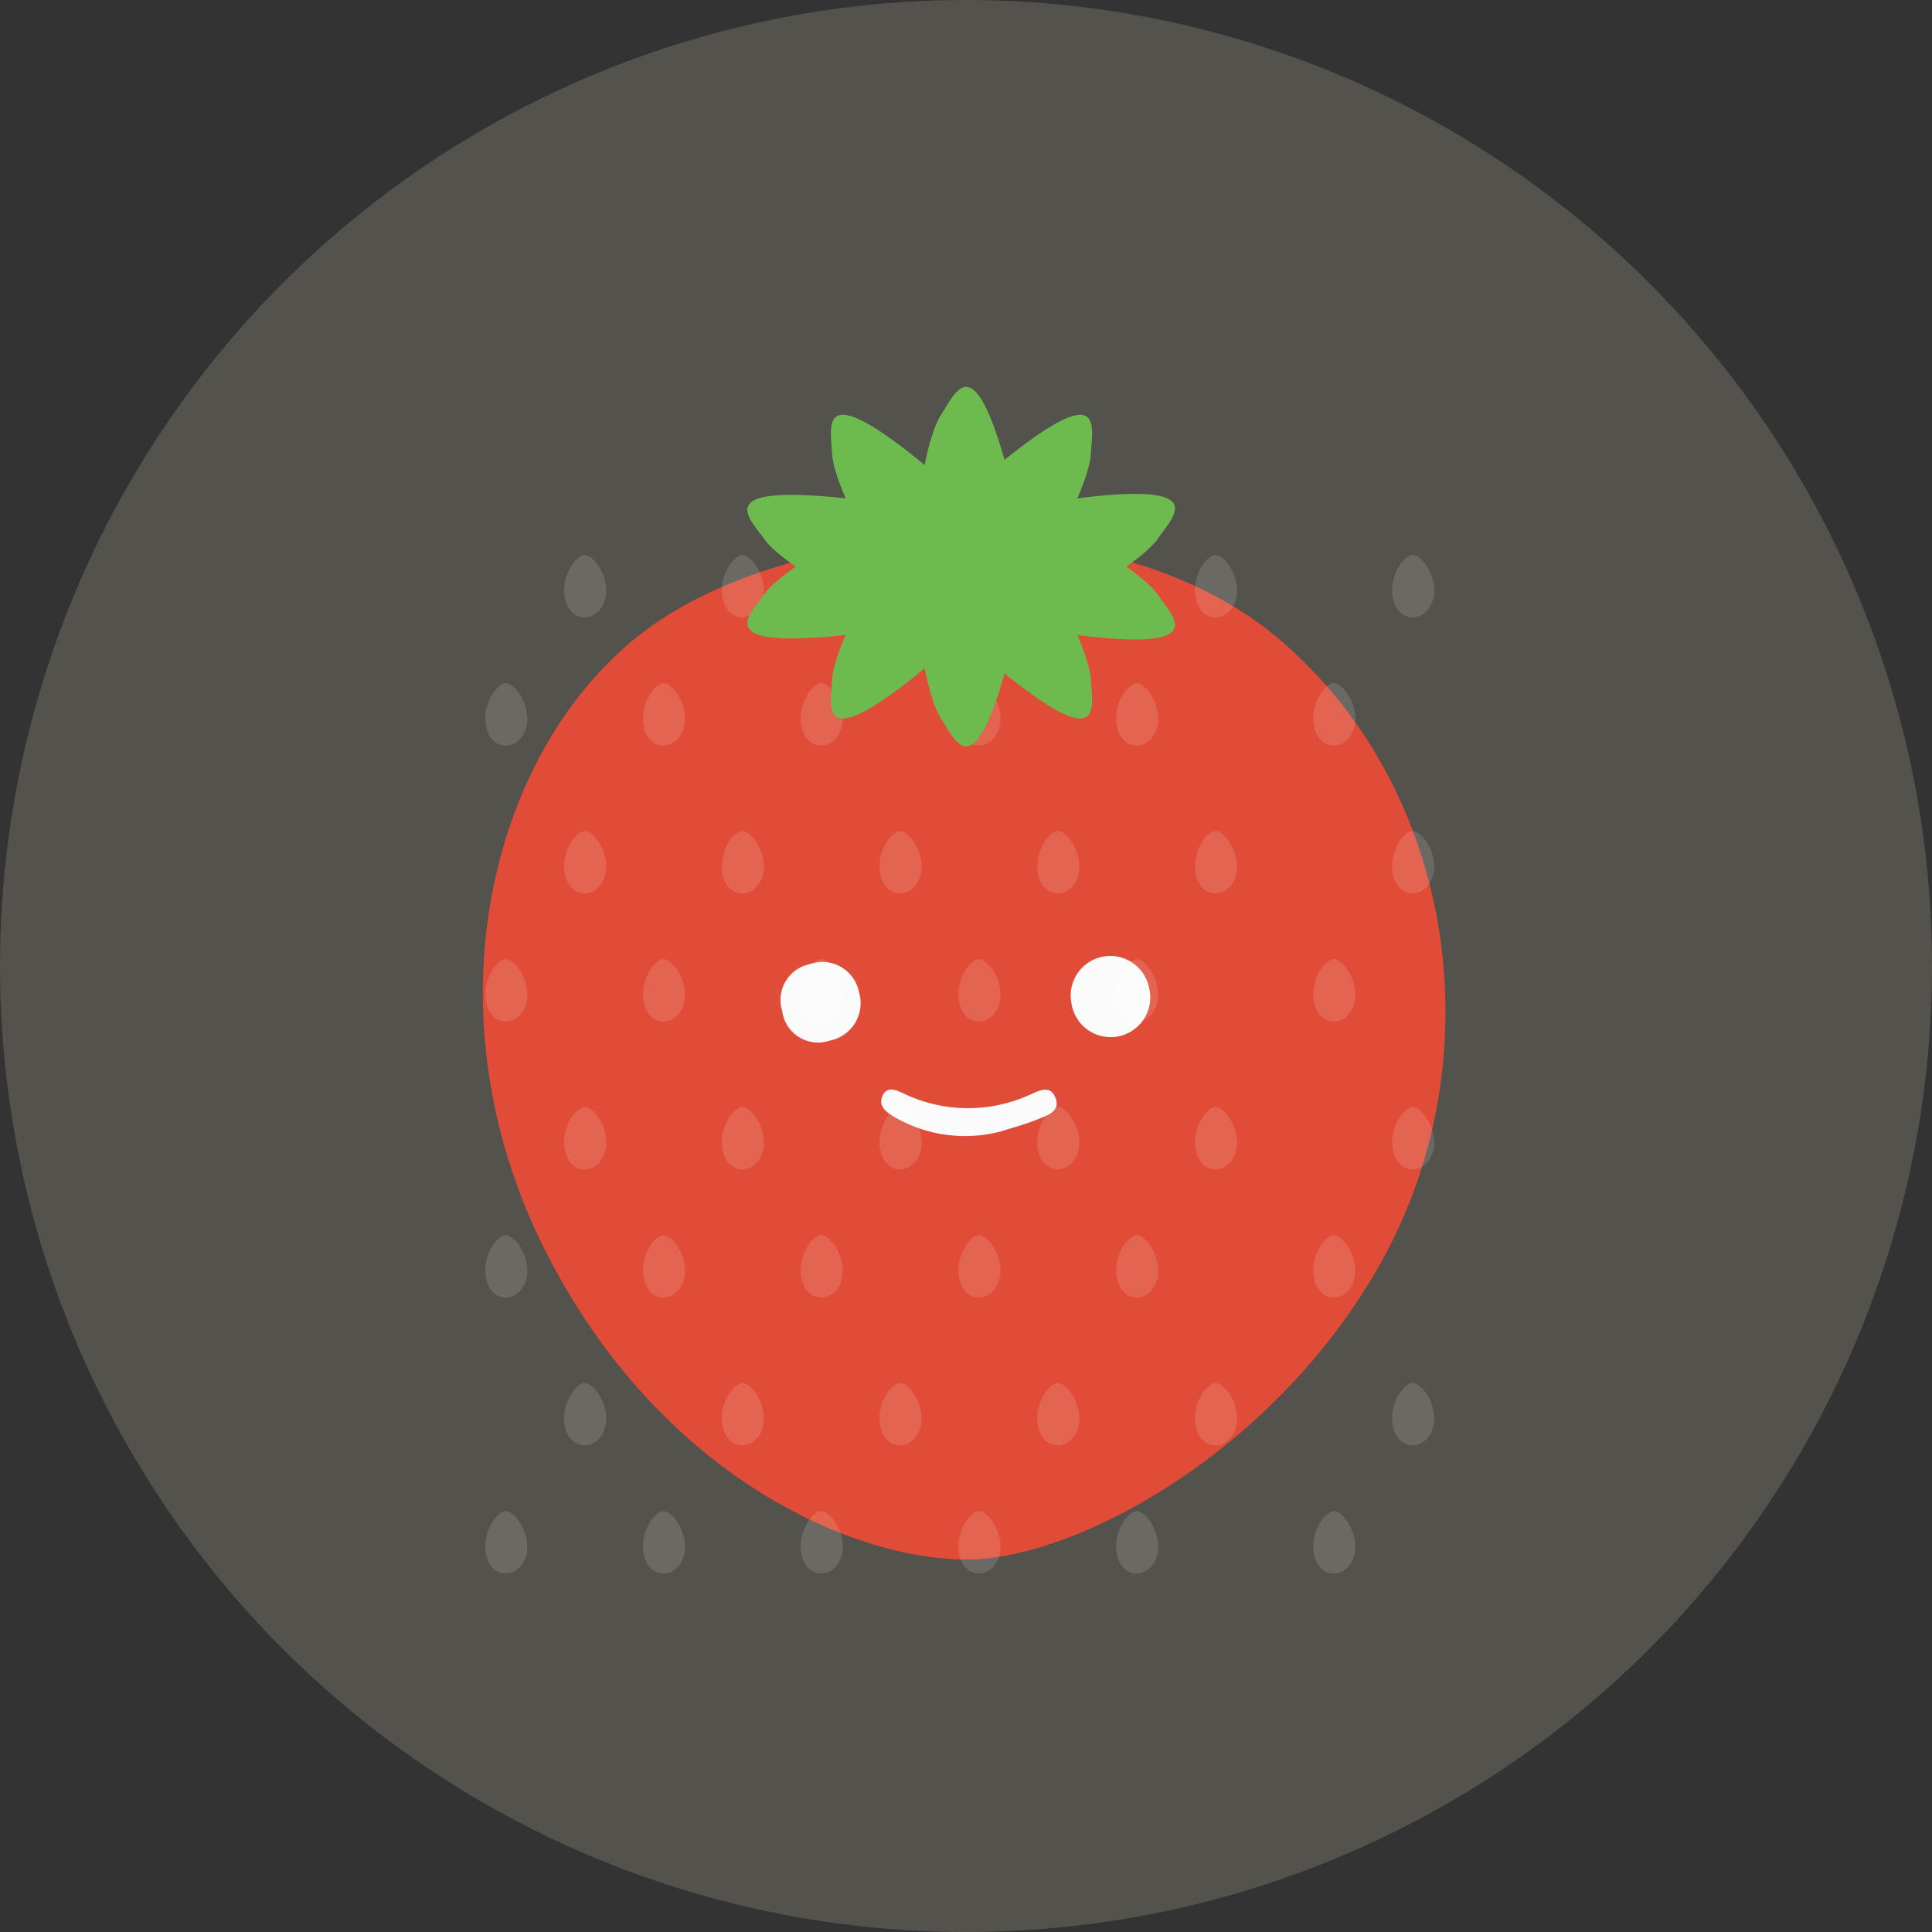 <svg xmlns="http://www.w3.org/2000/svg" xmlns:xlink="http://www.w3.org/1999/xlink" width="196" height="196" viewBox="0 0 196 196">
  <rect x="0" y="0" width="196" height="196" fill="#333333" stroke="none"/>
  <defs>
    <clipPath id="clip-path">
      <rect width="96.883" height="103.311" fill="none"/>
    </clipPath>
  </defs>
  <g id="grade-icon01" transform="translate(-163 -2799)">
    <circle id="楕円形_3" data-name="楕円形 3" cx="98" cy="98" r="98" transform="translate(163 2799)" fill="#d3ceb3" opacity="0.2"/>
    <path id="パス_275" data-name="パス 275" d="M92.328,25.751C81.408,5.034,48.606-4.437,30.424,1.988S-2.289,30.472.3,56.364,18.573,97.283,29.327,101.18s34.1.569,50.834-14.161S103.249,46.467,92.328,25.751Z" transform="translate(197.782 2873.255) rotate(-21)" fill="#e04c37"/>
    <g id="グループ_45" data-name="グループ 45" transform="translate(241.508 2895.221)">
      <path id="パス_261" data-name="パス 261" d="M8.027,4.248A4.019,4.019,0,1,1,0,3.938a4.015,4.015,0,1,1,8.023.309" transform="matrix(0.978, -0.208, 0.208, 0.978, 29.365, 1.669)" fill="#fcfbfc"/>
      <path id="パス_262" data-name="パス 262" d="M4.087,8.016A3.668,3.668,0,0,1,0,4.065,3.7,3.7,0,0,1,3.752.005,3.777,3.777,0,0,1,8.019,3.827,3.876,3.876,0,0,1,4.087,8.016" transform="matrix(0.978, -0.208, 0.208, 0.978, 0, 2.362)" fill="#fcfbfc"/>
      <path id="パス_263" data-name="パス 263" d="M11.342,6.488A14.215,14.215,0,0,1,1.191,2.979C.444,2.336-.417,1.478.225.535.992-.59,1.925.324,2.674.871a15.069,15.069,0,0,0,12.163,2.61c.939-.174,2.326-.691,2.563.856.22,1.449-1.191,1.535-2.164,1.721-1.28.243-2.595.3-3.894.43" transform="matrix(0.978, -0.208, 0.208, 0.978, 10.66, 14.553)" fill="#fcfbfc"/>
    </g>
    <g id="リピートグリッド_2" data-name="リピートグリッド 2" transform="translate(212.228 2855.308)" opacity="0.52" clip-path="url(#clip-path)">
      <g id="グループ_64" data-name="グループ 64" transform="translate(-208.853 -2397.219)">
        <path id="パス_276" data-name="パス 276" d="M1917.953,2403.219c.986,0,2.727,2.525,2,4.672s-3.279,2.263-3.946,0S1916.966,2403.219,1917.953,2403.219Z" transform="translate(-1643 7)" fill="#fff" opacity="0.26"/>
        <path id="パス_285" data-name="パス 285" d="M1917.953,2403.219c.986,0,2.727,2.525,2,4.672s-3.279,2.263-3.946,0S1916.966,2403.219,1917.953,2403.219Z" transform="translate(-1635 -6)" fill="#fff" opacity="0.26"/>
        <path id="パス_277" data-name="パス 277" d="M1917.953,2403.219c.986,0,2.727,2.525,2,4.672s-3.279,2.263-3.946,0S1916.966,2403.219,1917.953,2403.219Z" transform="translate(-1659 7)" fill="#fff" opacity="0.26"/>
        <path id="パス_284" data-name="パス 284" d="M1917.953,2403.219c.986,0,2.727,2.525,2,4.672s-3.279,2.263-3.946,0S1916.966,2403.219,1917.953,2403.219Z" transform="translate(-1651 -6)" fill="#fff" opacity="0.26"/>
        <path id="パス_278" data-name="パス 278" d="M1917.953,2403.219c.986,0,2.727,2.525,2,4.672s-3.279,2.263-3.946,0S1916.966,2403.219,1917.953,2403.219Z" transform="translate(-1675 7)" fill="#fff" opacity="0.26"/>
        <path id="パス_283" data-name="パス 283" d="M1917.953,2403.219c.986,0,2.727,2.525,2,4.672s-3.279,2.263-3.946,0S1916.966,2403.219,1917.953,2403.219Z" transform="translate(-1667 -6)" fill="#fff" opacity="0.26"/>
        <path id="パス_279" data-name="パス 279" d="M1917.953,2403.219c.986,0,2.727,2.525,2,4.672s-3.279,2.263-3.946,0S1916.966,2403.219,1917.953,2403.219Z" transform="translate(-1691 7)" fill="#fff" opacity="0.26"/>
        <path id="パス_282" data-name="パス 282" d="M1917.953,2403.219c.986,0,2.727,2.525,2,4.672s-3.279,2.263-3.946,0S1916.966,2403.219,1917.953,2403.219Z" transform="translate(-1683 -6)" fill="#fff" opacity="0.26"/>
        <path id="パス_280" data-name="パス 280" d="M1917.953,2403.219c.986,0,2.727,2.525,2,4.672s-3.279,2.263-3.946,0S1916.966,2403.219,1917.953,2403.219Z" transform="translate(-1707 7)" fill="#fff" opacity="0.26"/>
        <path id="パス_281" data-name="パス 281" d="M1917.953,2403.219c.986,0,2.727,2.525,2,4.672s-3.279,2.263-3.946,0S1916.966,2403.219,1917.953,2403.219Z" transform="translate(-1699 -6)" fill="#fff" opacity="0.26"/>
      </g>
      <g id="グループ_64-2" data-name="グループ 64" transform="translate(-124.853 -2397.219)">
        <path id="パス_276-2" data-name="パス 276" d="M1917.953,2403.219c.986,0,2.727,2.525,2,4.672s-3.279,2.263-3.946,0S1916.966,2403.219,1917.953,2403.219Z" transform="translate(-1643 7)" fill="#fff" opacity="0.26"/>
        <path id="パス_285-2" data-name="パス 285" d="M1917.953,2403.219c.986,0,2.727,2.525,2,4.672s-3.279,2.263-3.946,0S1916.966,2403.219,1917.953,2403.219Z" transform="translate(-1635 -6)" fill="#fff" opacity="0.26"/>
        <path id="パス_277-2" data-name="パス 277" d="M1917.953,2403.219c.986,0,2.727,2.525,2,4.672s-3.279,2.263-3.946,0S1916.966,2403.219,1917.953,2403.219Z" transform="translate(-1659 7)" fill="#fff" opacity="0.26"/>
        <path id="パス_284-2" data-name="パス 284" d="M1917.953,2403.219c.986,0,2.727,2.525,2,4.672s-3.279,2.263-3.946,0S1916.966,2403.219,1917.953,2403.219Z" transform="translate(-1651 -6)" fill="#fff" opacity="0.26"/>
        <path id="パス_278-2" data-name="パス 278" d="M1917.953,2403.219c.986,0,2.727,2.525,2,4.672s-3.279,2.263-3.946,0S1916.966,2403.219,1917.953,2403.219Z" transform="translate(-1675 7)" fill="#fff" opacity="0.26"/>
        <path id="パス_283-2" data-name="パス 283" d="M1917.953,2403.219c.986,0,2.727,2.525,2,4.672s-3.279,2.263-3.946,0S1916.966,2403.219,1917.953,2403.219Z" transform="translate(-1667 -6)" fill="#fff" opacity="0.26"/>
        <path id="パス_279-2" data-name="パス 279" d="M1917.953,2403.219c.986,0,2.727,2.525,2,4.672s-3.279,2.263-3.946,0S1916.966,2403.219,1917.953,2403.219Z" transform="translate(-1691 7)" fill="#fff" opacity="0.26"/>
        <path id="パス_282-2" data-name="パス 282" d="M1917.953,2403.219c.986,0,2.727,2.525,2,4.672s-3.279,2.263-3.946,0S1916.966,2403.219,1917.953,2403.219Z" transform="translate(-1683 -6)" fill="#fff" opacity="0.26"/>
        <path id="パス_280-2" data-name="パス 280" d="M1917.953,2403.219c.986,0,2.727,2.525,2,4.672s-3.279,2.263-3.946,0S1916.966,2403.219,1917.953,2403.219Z" transform="translate(-1707 7)" fill="#fff" opacity="0.26"/>
        <path id="パス_281-2" data-name="パス 281" d="M1917.953,2403.219c.986,0,2.727,2.525,2,4.672s-3.279,2.263-3.946,0S1916.966,2403.219,1917.953,2403.219Z" transform="translate(-1699 -6)" fill="#fff" opacity="0.26"/>
      </g>
      <g id="グループ_64-3" data-name="グループ 64" transform="translate(-208.853 -2369.219)">
        <path id="パス_276-3" data-name="パス 276" d="M1917.953,2403.219c.986,0,2.727,2.525,2,4.672s-3.279,2.263-3.946,0S1916.966,2403.219,1917.953,2403.219Z" transform="translate(-1643 7)" fill="#fff" opacity="0.26"/>
        <path id="パス_285-3" data-name="パス 285" d="M1917.953,2403.219c.986,0,2.727,2.525,2,4.672s-3.279,2.263-3.946,0S1916.966,2403.219,1917.953,2403.219Z" transform="translate(-1635 -6)" fill="#fff" opacity="0.26"/>
        <path id="パス_277-3" data-name="パス 277" d="M1917.953,2403.219c.986,0,2.727,2.525,2,4.672s-3.279,2.263-3.946,0S1916.966,2403.219,1917.953,2403.219Z" transform="translate(-1659 7)" fill="#fff" opacity="0.26"/>
        <path id="パス_284-3" data-name="パス 284" d="M1917.953,2403.219c.986,0,2.727,2.525,2,4.672s-3.279,2.263-3.946,0S1916.966,2403.219,1917.953,2403.219Z" transform="translate(-1651 -6)" fill="#fff" opacity="0.26"/>
        <path id="パス_278-3" data-name="パス 278" d="M1917.953,2403.219c.986,0,2.727,2.525,2,4.672s-3.279,2.263-3.946,0S1916.966,2403.219,1917.953,2403.219Z" transform="translate(-1675 7)" fill="#fff" opacity="0.26"/>
        <path id="パス_283-3" data-name="パス 283" d="M1917.953,2403.219c.986,0,2.727,2.525,2,4.672s-3.279,2.263-3.946,0S1916.966,2403.219,1917.953,2403.219Z" transform="translate(-1667 -6)" fill="#fff" opacity="0.26"/>
        <path id="パス_279-3" data-name="パス 279" d="M1917.953,2403.219c.986,0,2.727,2.525,2,4.672s-3.279,2.263-3.946,0S1916.966,2403.219,1917.953,2403.219Z" transform="translate(-1691 7)" fill="#fff" opacity="0.26"/>
        <path id="パス_282-3" data-name="パス 282" d="M1917.953,2403.219c.986,0,2.727,2.525,2,4.672s-3.279,2.263-3.946,0S1916.966,2403.219,1917.953,2403.219Z" transform="translate(-1683 -6)" fill="#fff" opacity="0.26"/>
        <path id="パス_280-3" data-name="パス 280" d="M1917.953,2403.219c.986,0,2.727,2.525,2,4.672s-3.279,2.263-3.946,0S1916.966,2403.219,1917.953,2403.219Z" transform="translate(-1707 7)" fill="#fff" opacity="0.26"/>
        <path id="パス_281-3" data-name="パス 281" d="M1917.953,2403.219c.986,0,2.727,2.525,2,4.672s-3.279,2.263-3.946,0S1916.966,2403.219,1917.953,2403.219Z" transform="translate(-1699 -6)" fill="#fff" opacity="0.26"/>
      </g>
      <g id="グループ_64-4" data-name="グループ 64" transform="translate(-124.853 -2369.219)">
        <path id="パス_276-4" data-name="パス 276" d="M1917.953,2403.219c.986,0,2.727,2.525,2,4.672s-3.279,2.263-3.946,0S1916.966,2403.219,1917.953,2403.219Z" transform="translate(-1643 7)" fill="#fff" opacity="0.26"/>
        <path id="パス_285-4" data-name="パス 285" d="M1917.953,2403.219c.986,0,2.727,2.525,2,4.672s-3.279,2.263-3.946,0S1916.966,2403.219,1917.953,2403.219Z" transform="translate(-1635 -6)" fill="#fff" opacity="0.26"/>
        <path id="パス_277-4" data-name="パス 277" d="M1917.953,2403.219c.986,0,2.727,2.525,2,4.672s-3.279,2.263-3.946,0S1916.966,2403.219,1917.953,2403.219Z" transform="translate(-1659 7)" fill="#fff" opacity="0.26"/>
        <path id="パス_284-4" data-name="パス 284" d="M1917.953,2403.219c.986,0,2.727,2.525,2,4.672s-3.279,2.263-3.946,0S1916.966,2403.219,1917.953,2403.219Z" transform="translate(-1651 -6)" fill="#fff" opacity="0.26"/>
        <path id="パス_278-4" data-name="パス 278" d="M1917.953,2403.219c.986,0,2.727,2.525,2,4.672s-3.279,2.263-3.946,0S1916.966,2403.219,1917.953,2403.219Z" transform="translate(-1675 7)" fill="#fff" opacity="0.26"/>
        <path id="パス_283-4" data-name="パス 283" d="M1917.953,2403.219c.986,0,2.727,2.525,2,4.672s-3.279,2.263-3.946,0S1916.966,2403.219,1917.953,2403.219Z" transform="translate(-1667 -6)" fill="#fff" opacity="0.26"/>
        <path id="パス_279-4" data-name="パス 279" d="M1917.953,2403.219c.986,0,2.727,2.525,2,4.672s-3.279,2.263-3.946,0S1916.966,2403.219,1917.953,2403.219Z" transform="translate(-1691 7)" fill="#fff" opacity="0.26"/>
        <path id="パス_282-4" data-name="パス 282" d="M1917.953,2403.219c.986,0,2.727,2.525,2,4.672s-3.279,2.263-3.946,0S1916.966,2403.219,1917.953,2403.219Z" transform="translate(-1683 -6)" fill="#fff" opacity="0.26"/>
        <path id="パス_280-4" data-name="パス 280" d="M1917.953,2403.219c.986,0,2.727,2.525,2,4.672s-3.279,2.263-3.946,0S1916.966,2403.219,1917.953,2403.219Z" transform="translate(-1707 7)" fill="#fff" opacity="0.26"/>
        <path id="パス_281-4" data-name="パス 281" d="M1917.953,2403.219c.986,0,2.727,2.525,2,4.672s-3.279,2.263-3.946,0S1916.966,2403.219,1917.953,2403.219Z" transform="translate(-1699 -6)" fill="#fff" opacity="0.26"/>
      </g>
      <g id="グループ_64-5" data-name="グループ 64" transform="translate(-208.853 -2341.219)">
        <path id="パス_276-5" data-name="パス 276" d="M1917.953,2403.219c.986,0,2.727,2.525,2,4.672s-3.279,2.263-3.946,0S1916.966,2403.219,1917.953,2403.219Z" transform="translate(-1643 7)" fill="#fff" opacity="0.26"/>
        <path id="パス_285-5" data-name="パス 285" d="M1917.953,2403.219c.986,0,2.727,2.525,2,4.672s-3.279,2.263-3.946,0S1916.966,2403.219,1917.953,2403.219Z" transform="translate(-1635 -6)" fill="#fff" opacity="0.26"/>
        <path id="パス_277-5" data-name="パス 277" d="M1917.953,2403.219c.986,0,2.727,2.525,2,4.672s-3.279,2.263-3.946,0S1916.966,2403.219,1917.953,2403.219Z" transform="translate(-1659 7)" fill="#fff" opacity="0.26"/>
        <path id="パス_284-5" data-name="パス 284" d="M1917.953,2403.219c.986,0,2.727,2.525,2,4.672s-3.279,2.263-3.946,0S1916.966,2403.219,1917.953,2403.219Z" transform="translate(-1651 -6)" fill="#fff" opacity="0.26"/>
        <path id="パス_278-5" data-name="パス 278" d="M1917.953,2403.219c.986,0,2.727,2.525,2,4.672s-3.279,2.263-3.946,0S1916.966,2403.219,1917.953,2403.219Z" transform="translate(-1675 7)" fill="#fff" opacity="0.26"/>
        <path id="パス_283-5" data-name="パス 283" d="M1917.953,2403.219c.986,0,2.727,2.525,2,4.672s-3.279,2.263-3.946,0S1916.966,2403.219,1917.953,2403.219Z" transform="translate(-1667 -6)" fill="#fff" opacity="0.26"/>
        <path id="パス_279-5" data-name="パス 279" d="M1917.953,2403.219c.986,0,2.727,2.525,2,4.672s-3.279,2.263-3.946,0S1916.966,2403.219,1917.953,2403.219Z" transform="translate(-1691 7)" fill="#fff" opacity="0.26"/>
        <path id="パス_282-5" data-name="パス 282" d="M1917.953,2403.219c.986,0,2.727,2.525,2,4.672s-3.279,2.263-3.946,0S1916.966,2403.219,1917.953,2403.219Z" transform="translate(-1683 -6)" fill="#fff" opacity="0.26"/>
        <path id="パス_280-5" data-name="パス 280" d="M1917.953,2403.219c.986,0,2.727,2.525,2,4.672s-3.279,2.263-3.946,0S1916.966,2403.219,1917.953,2403.219Z" transform="translate(-1707 7)" fill="#fff" opacity="0.26"/>
        <path id="パス_281-5" data-name="パス 281" d="M1917.953,2403.219c.986,0,2.727,2.525,2,4.672s-3.279,2.263-3.946,0S1916.966,2403.219,1917.953,2403.219Z" transform="translate(-1699 -6)" fill="#fff" opacity="0.26"/>
      </g>
      <g id="グループ_64-6" data-name="グループ 64" transform="translate(-124.853 -2341.219)">
        <path id="パス_276-6" data-name="パス 276" d="M1917.953,2403.219c.986,0,2.727,2.525,2,4.672s-3.279,2.263-3.946,0S1916.966,2403.219,1917.953,2403.219Z" transform="translate(-1643 7)" fill="#fff" opacity="0.26"/>
        <path id="パス_285-6" data-name="パス 285" d="M1917.953,2403.219c.986,0,2.727,2.525,2,4.672s-3.279,2.263-3.946,0S1916.966,2403.219,1917.953,2403.219Z" transform="translate(-1635 -6)" fill="#fff" opacity="0.26"/>
        <path id="パス_277-6" data-name="パス 277" d="M1917.953,2403.219c.986,0,2.727,2.525,2,4.672s-3.279,2.263-3.946,0S1916.966,2403.219,1917.953,2403.219Z" transform="translate(-1659 7)" fill="#fff" opacity="0.26"/>
        <path id="パス_284-6" data-name="パス 284" d="M1917.953,2403.219c.986,0,2.727,2.525,2,4.672s-3.279,2.263-3.946,0S1916.966,2403.219,1917.953,2403.219Z" transform="translate(-1651 -6)" fill="#fff" opacity="0.26"/>
        <path id="パス_278-6" data-name="パス 278" d="M1917.953,2403.219c.986,0,2.727,2.525,2,4.672s-3.279,2.263-3.946,0S1916.966,2403.219,1917.953,2403.219Z" transform="translate(-1675 7)" fill="#fff" opacity="0.26"/>
        <path id="パス_283-6" data-name="パス 283" d="M1917.953,2403.219c.986,0,2.727,2.525,2,4.672s-3.279,2.263-3.946,0S1916.966,2403.219,1917.953,2403.219Z" transform="translate(-1667 -6)" fill="#fff" opacity="0.26"/>
        <path id="パス_279-6" data-name="パス 279" d="M1917.953,2403.219c.986,0,2.727,2.525,2,4.672s-3.279,2.263-3.946,0S1916.966,2403.219,1917.953,2403.219Z" transform="translate(-1691 7)" fill="#fff" opacity="0.26"/>
        <path id="パス_282-6" data-name="パス 282" d="M1917.953,2403.219c.986,0,2.727,2.525,2,4.672s-3.279,2.263-3.946,0S1916.966,2403.219,1917.953,2403.219Z" transform="translate(-1683 -6)" fill="#fff" opacity="0.26"/>
        <path id="パス_280-6" data-name="パス 280" d="M1917.953,2403.219c.986,0,2.727,2.525,2,4.672s-3.279,2.263-3.946,0S1916.966,2403.219,1917.953,2403.219Z" transform="translate(-1707 7)" fill="#fff" opacity="0.26"/>
        <path id="パス_281-6" data-name="パス 281" d="M1917.953,2403.219c.986,0,2.727,2.525,2,4.672s-3.279,2.263-3.946,0S1916.966,2403.219,1917.953,2403.219Z" transform="translate(-1699 -6)" fill="#fff" opacity="0.26"/>
      </g>
      <g id="グループ_64-7" data-name="グループ 64" transform="translate(-208.853 -2313.219)">
        <path id="パス_276-7" data-name="パス 276" d="M1917.953,2403.219c.986,0,2.727,2.525,2,4.672s-3.279,2.263-3.946,0S1916.966,2403.219,1917.953,2403.219Z" transform="translate(-1643 7)" fill="#fff" opacity="0.26"/>
        <path id="パス_285-7" data-name="パス 285" d="M1917.953,2403.219c.986,0,2.727,2.525,2,4.672s-3.279,2.263-3.946,0S1916.966,2403.219,1917.953,2403.219Z" transform="translate(-1635 -6)" fill="#fff" opacity="0.26"/>
        <path id="パス_277-7" data-name="パス 277" d="M1917.953,2403.219c.986,0,2.727,2.525,2,4.672s-3.279,2.263-3.946,0S1916.966,2403.219,1917.953,2403.219Z" transform="translate(-1659 7)" fill="#fff" opacity="0.26"/>
        <path id="パス_284-7" data-name="パス 284" d="M1917.953,2403.219c.986,0,2.727,2.525,2,4.672s-3.279,2.263-3.946,0S1916.966,2403.219,1917.953,2403.219Z" transform="translate(-1651 -6)" fill="#fff" opacity="0.26"/>
        <path id="パス_278-7" data-name="パス 278" d="M1917.953,2403.219c.986,0,2.727,2.525,2,4.672s-3.279,2.263-3.946,0S1916.966,2403.219,1917.953,2403.219Z" transform="translate(-1675 7)" fill="#fff" opacity="0.26"/>
        <path id="パス_283-7" data-name="パス 283" d="M1917.953,2403.219c.986,0,2.727,2.525,2,4.672s-3.279,2.263-3.946,0S1916.966,2403.219,1917.953,2403.219Z" transform="translate(-1667 -6)" fill="#fff" opacity="0.26"/>
        <path id="パス_279-7" data-name="パス 279" d="M1917.953,2403.219c.986,0,2.727,2.525,2,4.672s-3.279,2.263-3.946,0S1916.966,2403.219,1917.953,2403.219Z" transform="translate(-1691 7)" fill="#fff" opacity="0.26"/>
        <path id="パス_282-7" data-name="パス 282" d="M1917.953,2403.219c.986,0,2.727,2.525,2,4.672s-3.279,2.263-3.946,0S1916.966,2403.219,1917.953,2403.219Z" transform="translate(-1683 -6)" fill="#fff" opacity="0.26"/>
        <path id="パス_280-7" data-name="パス 280" d="M1917.953,2403.219c.986,0,2.727,2.525,2,4.672s-3.279,2.263-3.946,0S1916.966,2403.219,1917.953,2403.219Z" transform="translate(-1707 7)" fill="#fff" opacity="0.26"/>
        <path id="パス_281-7" data-name="パス 281" d="M1917.953,2403.219c.986,0,2.727,2.525,2,4.672s-3.279,2.263-3.946,0S1916.966,2403.219,1917.953,2403.219Z" transform="translate(-1699 -6)" fill="#fff" opacity="0.26"/>
      </g>
      <g id="グループ_64-8" data-name="グループ 64" transform="translate(-124.853 -2313.219)">
        <path id="パス_276-8" data-name="パス 276" d="M1917.953,2403.219c.986,0,2.727,2.525,2,4.672s-3.279,2.263-3.946,0S1916.966,2403.219,1917.953,2403.219Z" transform="translate(-1643 7)" fill="#fff" opacity="0.26"/>
        <path id="パス_285-8" data-name="パス 285" d="M1917.953,2403.219c.986,0,2.727,2.525,2,4.672s-3.279,2.263-3.946,0S1916.966,2403.219,1917.953,2403.219Z" transform="translate(-1635 -6)" fill="#fff" opacity="0.26"/>
        <path id="パス_277-8" data-name="パス 277" d="M1917.953,2403.219c.986,0,2.727,2.525,2,4.672s-3.279,2.263-3.946,0S1916.966,2403.219,1917.953,2403.219Z" transform="translate(-1659 7)" fill="#fff" opacity="0.26"/>
        <path id="パス_284-8" data-name="パス 284" d="M1917.953,2403.219c.986,0,2.727,2.525,2,4.672s-3.279,2.263-3.946,0S1916.966,2403.219,1917.953,2403.219Z" transform="translate(-1651 -6)" fill="#fff" opacity="0.26"/>
        <path id="パス_278-8" data-name="パス 278" d="M1917.953,2403.219c.986,0,2.727,2.525,2,4.672s-3.279,2.263-3.946,0S1916.966,2403.219,1917.953,2403.219Z" transform="translate(-1675 7)" fill="#fff" opacity="0.26"/>
        <path id="パス_283-8" data-name="パス 283" d="M1917.953,2403.219c.986,0,2.727,2.525,2,4.672s-3.279,2.263-3.946,0S1916.966,2403.219,1917.953,2403.219Z" transform="translate(-1667 -6)" fill="#fff" opacity="0.26"/>
        <path id="パス_279-8" data-name="パス 279" d="M1917.953,2403.219c.986,0,2.727,2.525,2,4.672s-3.279,2.263-3.946,0S1916.966,2403.219,1917.953,2403.219Z" transform="translate(-1691 7)" fill="#fff" opacity="0.26"/>
        <path id="パス_282-8" data-name="パス 282" d="M1917.953,2403.219c.986,0,2.727,2.525,2,4.672s-3.279,2.263-3.946,0S1916.966,2403.219,1917.953,2403.219Z" transform="translate(-1683 -6)" fill="#fff" opacity="0.26"/>
        <path id="パス_280-8" data-name="パス 280" d="M1917.953,2403.219c.986,0,2.727,2.525,2,4.672s-3.279,2.263-3.946,0S1916.966,2403.219,1917.953,2403.219Z" transform="translate(-1707 7)" fill="#fff" opacity="0.26"/>
        <path id="パス_281-8" data-name="パス 281" d="M1917.953,2403.219c.986,0,2.727,2.525,2,4.672s-3.279,2.263-3.946,0S1916.966,2403.219,1917.953,2403.219Z" transform="translate(-1699 -6)" fill="#fff" opacity="0.26"/>
      </g>
    </g>
    <g id="グループ_67" data-name="グループ 67" transform="translate(237.673 2837.744)">
      <g id="グループ_65" data-name="グループ 65" transform="translate(0 0)">
        <path id="パス_286" data-name="パス 286" d="M19.3,2.54C18.21,1.3,16.034-.7,6.357.25s-5.9,3.388-4.123,5.2,10.192,5.678,14.6,4.246A4.6,4.6,0,0,0,19.3,2.54Z" transform="translate(1.566 10.289) rotate(9)" fill="#6dba4f"/>
        <path id="パス_290" data-name="パス 290" d="M.876,2.54C1.964,1.3,4.14-.7,13.817.25s5.9,3.388,4.123,5.2S7.748,11.129,3.338,9.7A4.6,4.6,0,0,1,.876,2.54Z" transform="matrix(0.985, -0.174, 0.174, 0.985, 24.194, 13.633)" fill="#6dba4f"/>
        <path id="パス_287" data-name="パス 287" d="M19.3,2.54C18.21,1.3,16.034-.7,6.357.25s-5.9,3.388-4.123,5.2,10.192,5.678,14.6,4.246A4.6,4.6,0,0,0,19.3,2.54Z" transform="translate(11.732 1.756) rotate(42)" fill="#6dba4f"/>
        <path id="パス_289" data-name="パス 289" d="M19.3,7.469C18.21,8.709,16.034,10.713,6.357,9.759s-5.9-3.388-4.123-5.2S12.427-1.12,16.836.311A4.6,4.6,0,0,1,19.3,7.469Z" transform="translate(40.708 9.194) rotate(138)" fill="#6dba4f"/>
        <path id="パス_288" data-name="パス 288" d="M19.3,2.54C18.21,1.3,16.034-.7,6.357.25s-5.9,3.388-4.123,5.2,10.192,5.678,14.6,4.246A4.6,4.6,0,0,0,19.3,2.54Z" transform="matrix(0.208, 0.978, -0.978, 0.208, 25.669, 0)" fill="#6dba4f"/>
      </g>
      <g id="グループ_66" data-name="グループ 66" transform="translate(0 13.997)">
        <path id="パス_286-2" data-name="パス 286" d="M19.3,7.468C18.21,8.709,16.034,10.713,6.357,9.759s-5.9-3.388-4.123-5.2S12.426-1.12,16.836.311A4.6,4.6,0,0,1,19.3,7.468Z" transform="translate(0 3.315) rotate(-9)" fill="#6dba4f"/>
        <path id="パス_290-2" data-name="パス 290" d="M.876,7.469C1.964,8.71,4.14,10.714,13.817,9.759s5.9-3.388,4.123-5.2S7.748-1.12,3.338.311A4.6,4.6,0,0,0,.876,7.469Z" transform="matrix(0.985, 0.174, -0.174, 0.985, 25.932, 0)" fill="#6dba4f"/>
        <path id="パス_287-2" data-name="パス 287" d="M19.3,7.468C18.21,8.709,16.034,10.713,6.357,9.759s-5.9-3.388-4.123-5.2S12.426-1.12,16.836.311A4.6,4.6,0,0,1,19.3,7.468Z" transform="translate(5.035 14.296) rotate(-42)" fill="#6dba4f"/>
        <path id="パス_289-2" data-name="パス 289" d="M19.3,2.54C18.21,1.3,16.034-.7,6.357.25s-5.9,3.388-4.123,5.2,10.193,5.678,14.6,4.246A4.6,4.6,0,0,0,19.3,2.54Z" transform="translate(34.011 21.734) rotate(-138)" fill="#6dba4f"/>
        <path id="パス_288-2" data-name="パス 288" d="M19.3,7.468C18.21,8.709,16.034,10.713,6.357,9.759s-5.9-3.388-4.123-5.2S12.426-1.12,16.836.311A4.6,4.6,0,0,1,19.3,7.468Z" transform="matrix(0.208, -0.978, 0.978, 0.208, 15.879, 21.409)" fill="#6dba4f"/>
      </g>
    </g>
  </g>
</svg>
